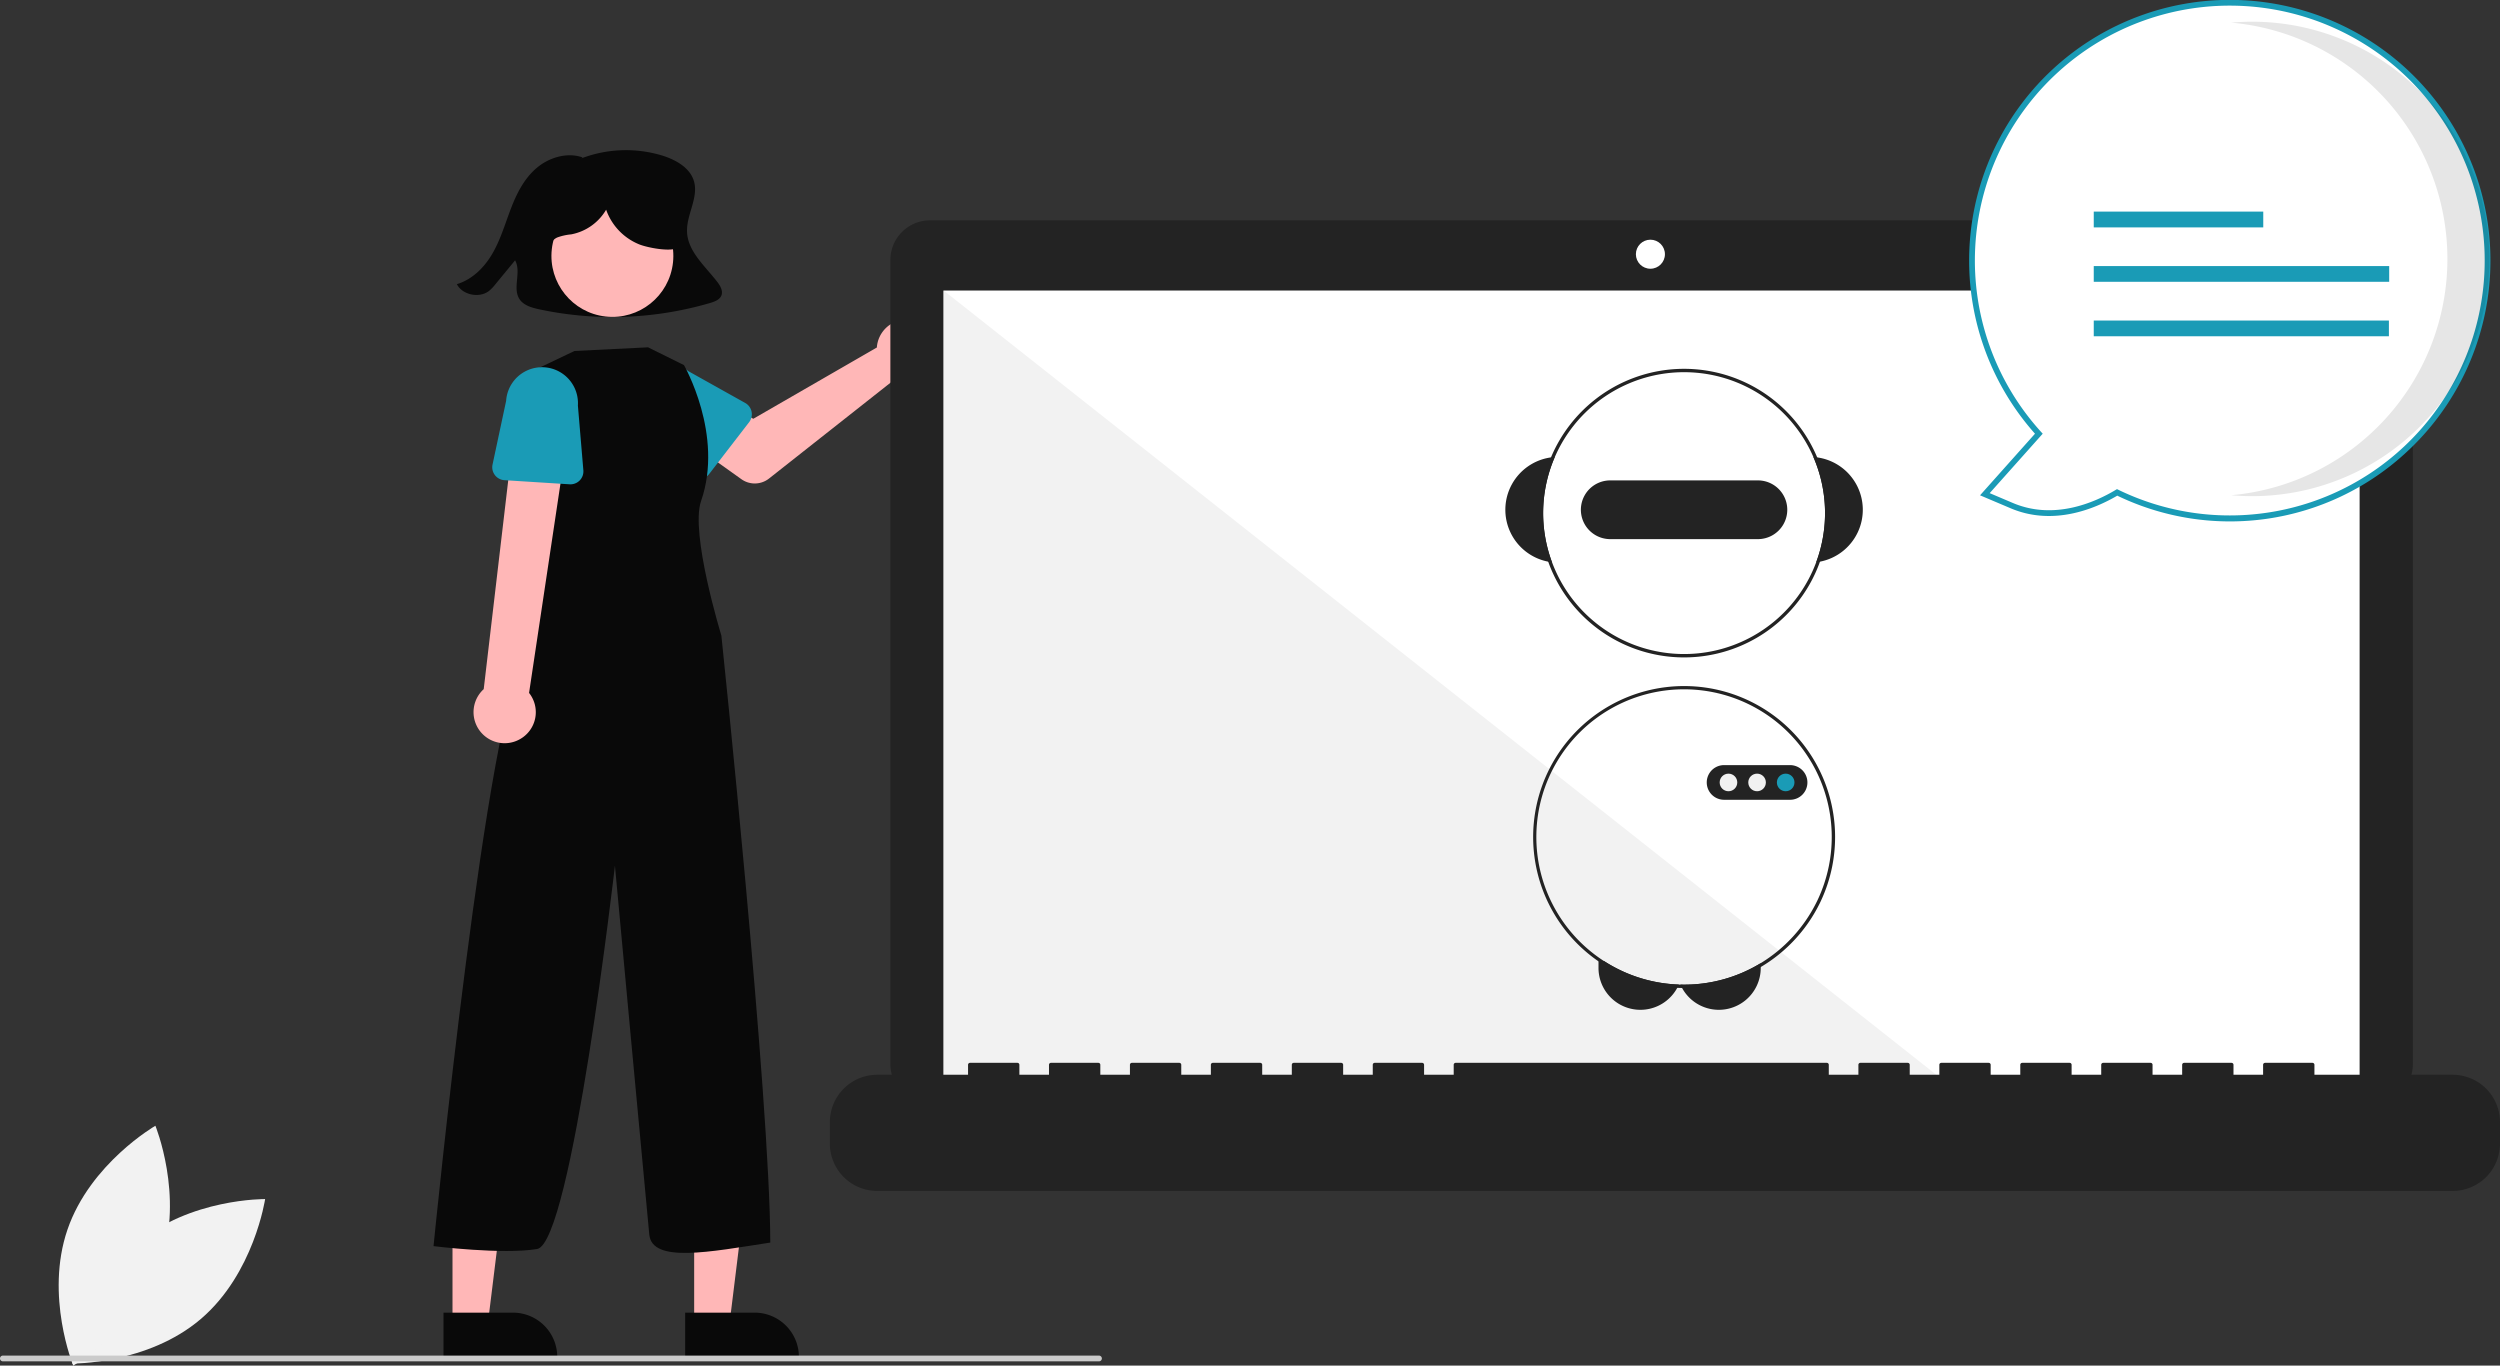 <svg xmlns="http://www.w3.org/2000/svg" data-name="Layer 1" viewBox="0 0 868.98 474.67"><rect x="0" y="0" width="868.98" height="474.67" fill="#333333" stroke="none"/><path fill="#f2f2f2" d="M47.46 432.283c-18.518 15.79-22.362 41.687-22.362 41.687s26.18.297 44.697-15.493 22.36-41.687 22.36-41.687-26.178-.297-44.696 15.493z"/><path fill="#f2f2f2" d="M56.016 438.565C48.128 461.586 25.45 474.67 25.45 474.67s-9.889-24.241-2.001-47.263 30.565-36.105 30.565-36.105 9.889 24.241 2 47.263z"/><path fill="#090909" d="M249.3 97.96c-4.189-5.429-10.11-10.452-10.485-17.151-.344-6.145 4.237-12.245 2.305-18.124-1.486-4.52-6.387-7.247-11.177-8.69a43.44 43.44 0 0 0-27.915 1.074l.485-.342c-5.452-1.942-11.825.063-16.115 3.776-4.29 3.714-6.84 8.86-8.817 14.02-1.979 5.157-3.512 10.504-6.26 15.34-2.75 4.836-6.958 9.233-12.51 10.905 1.859 3.708 7.67 4.98 11.078 2.425a14.014 14.014 0 0 0 2.33-2.41l6.82-8.292c2.34 4.16-1.155 9.901 1.72 13.752 1.482 1.986 4.19 2.74 6.705 3.281a121.277 121.277 0 0 0 59.33-2.2c1.55-.457 3.261-1.086 3.904-2.49.743-1.62-.296-3.446-1.397-4.874z"/><path fill="#ffb7b7" d="M305.028 119.147a10.527 10.527 0 0 0-.239 1.64l-42.957 24.782-10.442-6.01-11.131 14.572 17.45 12.437a8 8 0 0 0 9.599-.234l44.296-34.946a10.497 10.497 0 1 0-6.576-12.24z"/><path fill="#1a9bb6" d="m260.395 146.743-13.883 17.994a4.5 4.5 0 0 1-6.804.373l-15.718-16.322a12.497 12.497 0 0 1 15.327-19.744l19.713 11.023a4.5 4.5 0 0 1 1.366 6.676z"/><path fill="#ffb7b7" d="m241.288 460.267 12.26-.001 5.832-47.288-18.094.001.002 47.288z"/><path fill="#090909" d="m238.16 456.264 24.145-.001a15.387 15.387 0 0 1 15.387 15.386v.5l-39.53.002z"/><path fill="#ffb7b7" d="m157.288 460.267 12.26-.001 5.832-47.288-18.094.001.002 47.288z"/><path fill="#090909" d="m154.16 456.264 24.145-.001a15.387 15.387 0 0 1 15.387 15.386v.5l-39.53.002z"/><circle cx="378.374" cy="301.628" r="21.188" fill="#ffb7b7" transform="rotate(-83.736 176.975 287.632)"/><path fill="#090909" d="m225.261 120.726 12.483 6.184s13.946 24.237 5.946 47.237c-3.884 11.167 7.054 46.763 7.054 46.763s16.946 161.237 17 211c-21.054 3.237-41.054 7.237-42.054-2.763S213.744 300.91 213.744 300.91 198.69 432.147 186.69 434.147s-36-1-36-1 19.054-192.237 32.054-204.237l2-10-.054-89.763L199.668 122z"/><path fill="#ffb7b7" d="M180.608 256.997a10.743 10.743 0 0 0 3.292-16.14l14.516-96.763-18.966-.91-11.316 96.361a10.8 10.8 0 0 0 12.474 17.452z"/><path fill="#1a9bb6" d="m198.004 168.34-22.682-1.433a4.5 4.5 0 0 1-4.118-5.43l4.726-22.16a12.497 12.497 0 0 1 24.94 1.649l1.902 22.505a4.5 4.5 0 0 1-4.768 4.868z"/><path fill="#232323" d="M824.886 76.584H323.292a13.806 13.806 0 0 0-13.806 13.806v279.48a13.806 13.806 0 0 0 13.806 13.806h501.594a13.806 13.806 0 0 0 13.806-13.806V90.39a13.806 13.806 0 0 0-13.806-13.806z"/><path fill="#fff" d="M327.996 100.983h492.186v277.644H327.996z"/><circle cx="573.668" cy="88.363" r="5.048" fill="#fff"/><path fill="#f2f2f2" d="M679.425 378.627H327.996V100.983l351.429 277.644z" style="isolation:isolate"/><path fill="#232323" d="M852.511 373.579h-48.034v-3.461a.686.686 0 0 0-.686-.686h-16.469a.686.686 0 0 0-.686.686v3.46h-10.293v-3.46a.686.686 0 0 0-.686-.686h-16.47a.686.686 0 0 0-.685.686v3.46h-10.293v-3.46a.686.686 0 0 0-.687-.686h-16.468a.686.686 0 0 0-.687.686v3.46h-10.293v-3.46a.686.686 0 0 0-.686-.686H702.92a.686.686 0 0 0-.686.686v3.46H691.94v-3.46a.686.686 0 0 0-.686-.686h-16.469a.686.686 0 0 0-.686.686v3.46h-10.293v-3.46a.686.686 0 0 0-.687-.686h-16.468a.686.686 0 0 0-.687.686v3.46h-10.293v-3.46a.686.686 0 0 0-.686-.686H505.98a.686.686 0 0 0-.686.686v3.46H495v-3.46a.686.686 0 0 0-.686-.686h-16.47a.686.686 0 0 0-.685.686v3.46h-10.293v-3.46a.686.686 0 0 0-.687-.686H449.71a.686.686 0 0 0-.686.686v3.46h-10.293v-3.46a.686.686 0 0 0-.686-.686h-16.469a.686.686 0 0 0-.686.686v3.46h-10.293v-3.46a.686.686 0 0 0-.686-.686h-16.47a.686.686 0 0 0-.685.686v3.46h-10.293v-3.46a.686.686 0 0 0-.687-.686h-16.469a.686.686 0 0 0-.686.686v3.46h-10.293v-3.46a.686.686 0 0 0-.686-.686h-16.469a.686.686 0 0 0-.686.686v3.46h-31.565a16.469 16.469 0 0 0-16.47 16.47v7.446a16.469 16.469 0 0 0 16.47 16.47h547.59a16.469 16.469 0 0 0 16.468-16.47v-7.447a16.469 16.469 0 0 0-16.469-16.468zM583.557 342.22a12.09 12.09 0 0 1-.554 1.143 14.627 14.627 0 0 1-4.433 4.987 14.564 14.564 0 0 1-22.946-11.91v-2.35h1.994a50.942 50.942 0 0 0 25.939 8.13zm28.464-7.443v1.663a14.56 14.56 0 0 1-27.345 6.97 12.16 12.16 0 0 1-.577-1.173c.426.012.846.018 1.272.018a51.018 51.018 0 0 0 26.65-7.478zm19.62-175.787c-.437-.064-.88-.105-1.323-.134a48.982 48.982 0 0 1 .974 36.577c.443-.053.88-.123 1.318-.204a18.374 18.374 0 0 0-.968-36.24zm-91.217-.134c-.444.029-.887.07-1.325.134a18.374 18.374 0 0 0-.968 36.239c.438.081.875.151 1.318.204a48.986 48.986 0 0 1 .975-36.577z"/><path fill="#232323" d="M631.642 158.99a50.156 50.156 0 1 0 3.89 19.366 50.228 50.228 0 0 0-3.89-19.365zm-.35 36.444a48.982 48.982 0 1 1 3.074-17.078 49.067 49.067 0 0 1-3.074 17.078z"/><path fill="#232323" d="M611.035 166.982h-51.328a10.207 10.207 0 0 0 0 20.414h51.328a10.207 10.207 0 0 0 0-20.414zm20.257 98.538q-.28-.516-.578-1.015c-.005-.011-.011-.017-.017-.029a52.474 52.474 0 1 0-47.694 78.888c.554.03 1.113.047 1.673.047.234.011.461.011.695.011a52.108 52.108 0 0 0 26.65-7.285 52.843 52.843 0 0 0 20.38-21.902c.005-.011.01-.017.017-.029.175-.35.344-.706.513-1.067a52.42 52.42 0 0 0-1.639-47.619zm.502 47.298q-.254.543-.525 1.067a51.686 51.686 0 0 1-19.248 20.893 51.018 51.018 0 0 1-26.65 7.478c-.426 0-.846-.006-1.272-.018q-.271 0-.542-.017a51.326 51.326 0 1 1 45.973-77.418c.006.011.012.017.018.029.204.332.402.67.59 1.01a51.263 51.263 0 0 1 1.656 46.976z"/><path fill="#232323" d="M625.716 267.072a6.067 6.067 0 0 0-3.5-1.126h-22.94a6.025 6.025 0 1 0 0 12.05h22.94a5.959 5.959 0 0 0 1.22-.122 6.62 6.62 0 0 0 1.166-.367 6.023 6.023 0 0 0 1.114-10.435z"/><circle cx="600.803" cy="271.971" r="3.059" fill="#f1f1f1"/><circle cx="610.745" cy="271.971" r="3.059" fill="#f1f1f1"/><circle cx="620.686" cy="271.971" r="3.059" fill="#1a9bb6"/><path fill="#fff" d="M735.897 171.153c-7.955 4.771-22.128 10.749-36.611 4.606l-9.363-3.972 18.762-21.031a89.602 89.602 0 1 1 27.212 20.397z"/><path fill="#1a9bb6" d="M735.946 172.287c-7.644 4.488-22.205 10.69-37.05 4.392l-10.648-4.516 19.095-21.405a90.602 90.602 0 1 1 128.58 6.915 90.198 90.198 0 0 1-99.977 14.614zm104.74-141.25a88.602 88.602 0 1 0-131.26 119.047l.604.667-18.431 20.66 8.077 3.427c14.338 6.082 28.525-.236 35.707-4.542l.464-.28.487.238A88.602 88.602 0 0 0 840.686 31.037z"/><path d="M850.699 90.002A82.46 82.46 0 0 0 775.53 7.87a83.47 83.47 0 0 1 7.288-.324 82.456 82.456 0 0 1 0 164.913c-2.453 0-4.878-.116-7.276-.326a82.46 82.46 0 0 0 75.157-82.13z" opacity=".1" style="isolation:isolate"/><path fill="#1a9bb6" d="M727.772 73.56h58.92v5.47h-58.92zm0 18.927h102.692v5.472H727.772zm0 18.928h102.591v5.471H727.772z"/><path fill="#cbcbcb" d="M382 473.194H1a1 1 0 0 1 0-2h381a1 1 0 0 1 0 2z"/><path fill="#090909" d="M235.07 75.19c-.825-3.745-3.507-6.848-6.596-9.12a27.017 27.017 0 0 0-34.537 2.1 17.65 17.65 0 0 0-5.334 8.549 10.486 10.486 0 0 0 2.234 9.548l.424.265c-.384-1.628.88-3.255 2.391-3.973a19.11 19.11 0 0 1 4.879-1.094 17.935 17.935 0 0 0 12.157-8.578 20.254 20.254 0 0 0 11.607 12.096c2.8 1.095 10.492 2.601 13.158 1.211 3.4-1.773.443-7.258-.383-11.004z"/></svg>